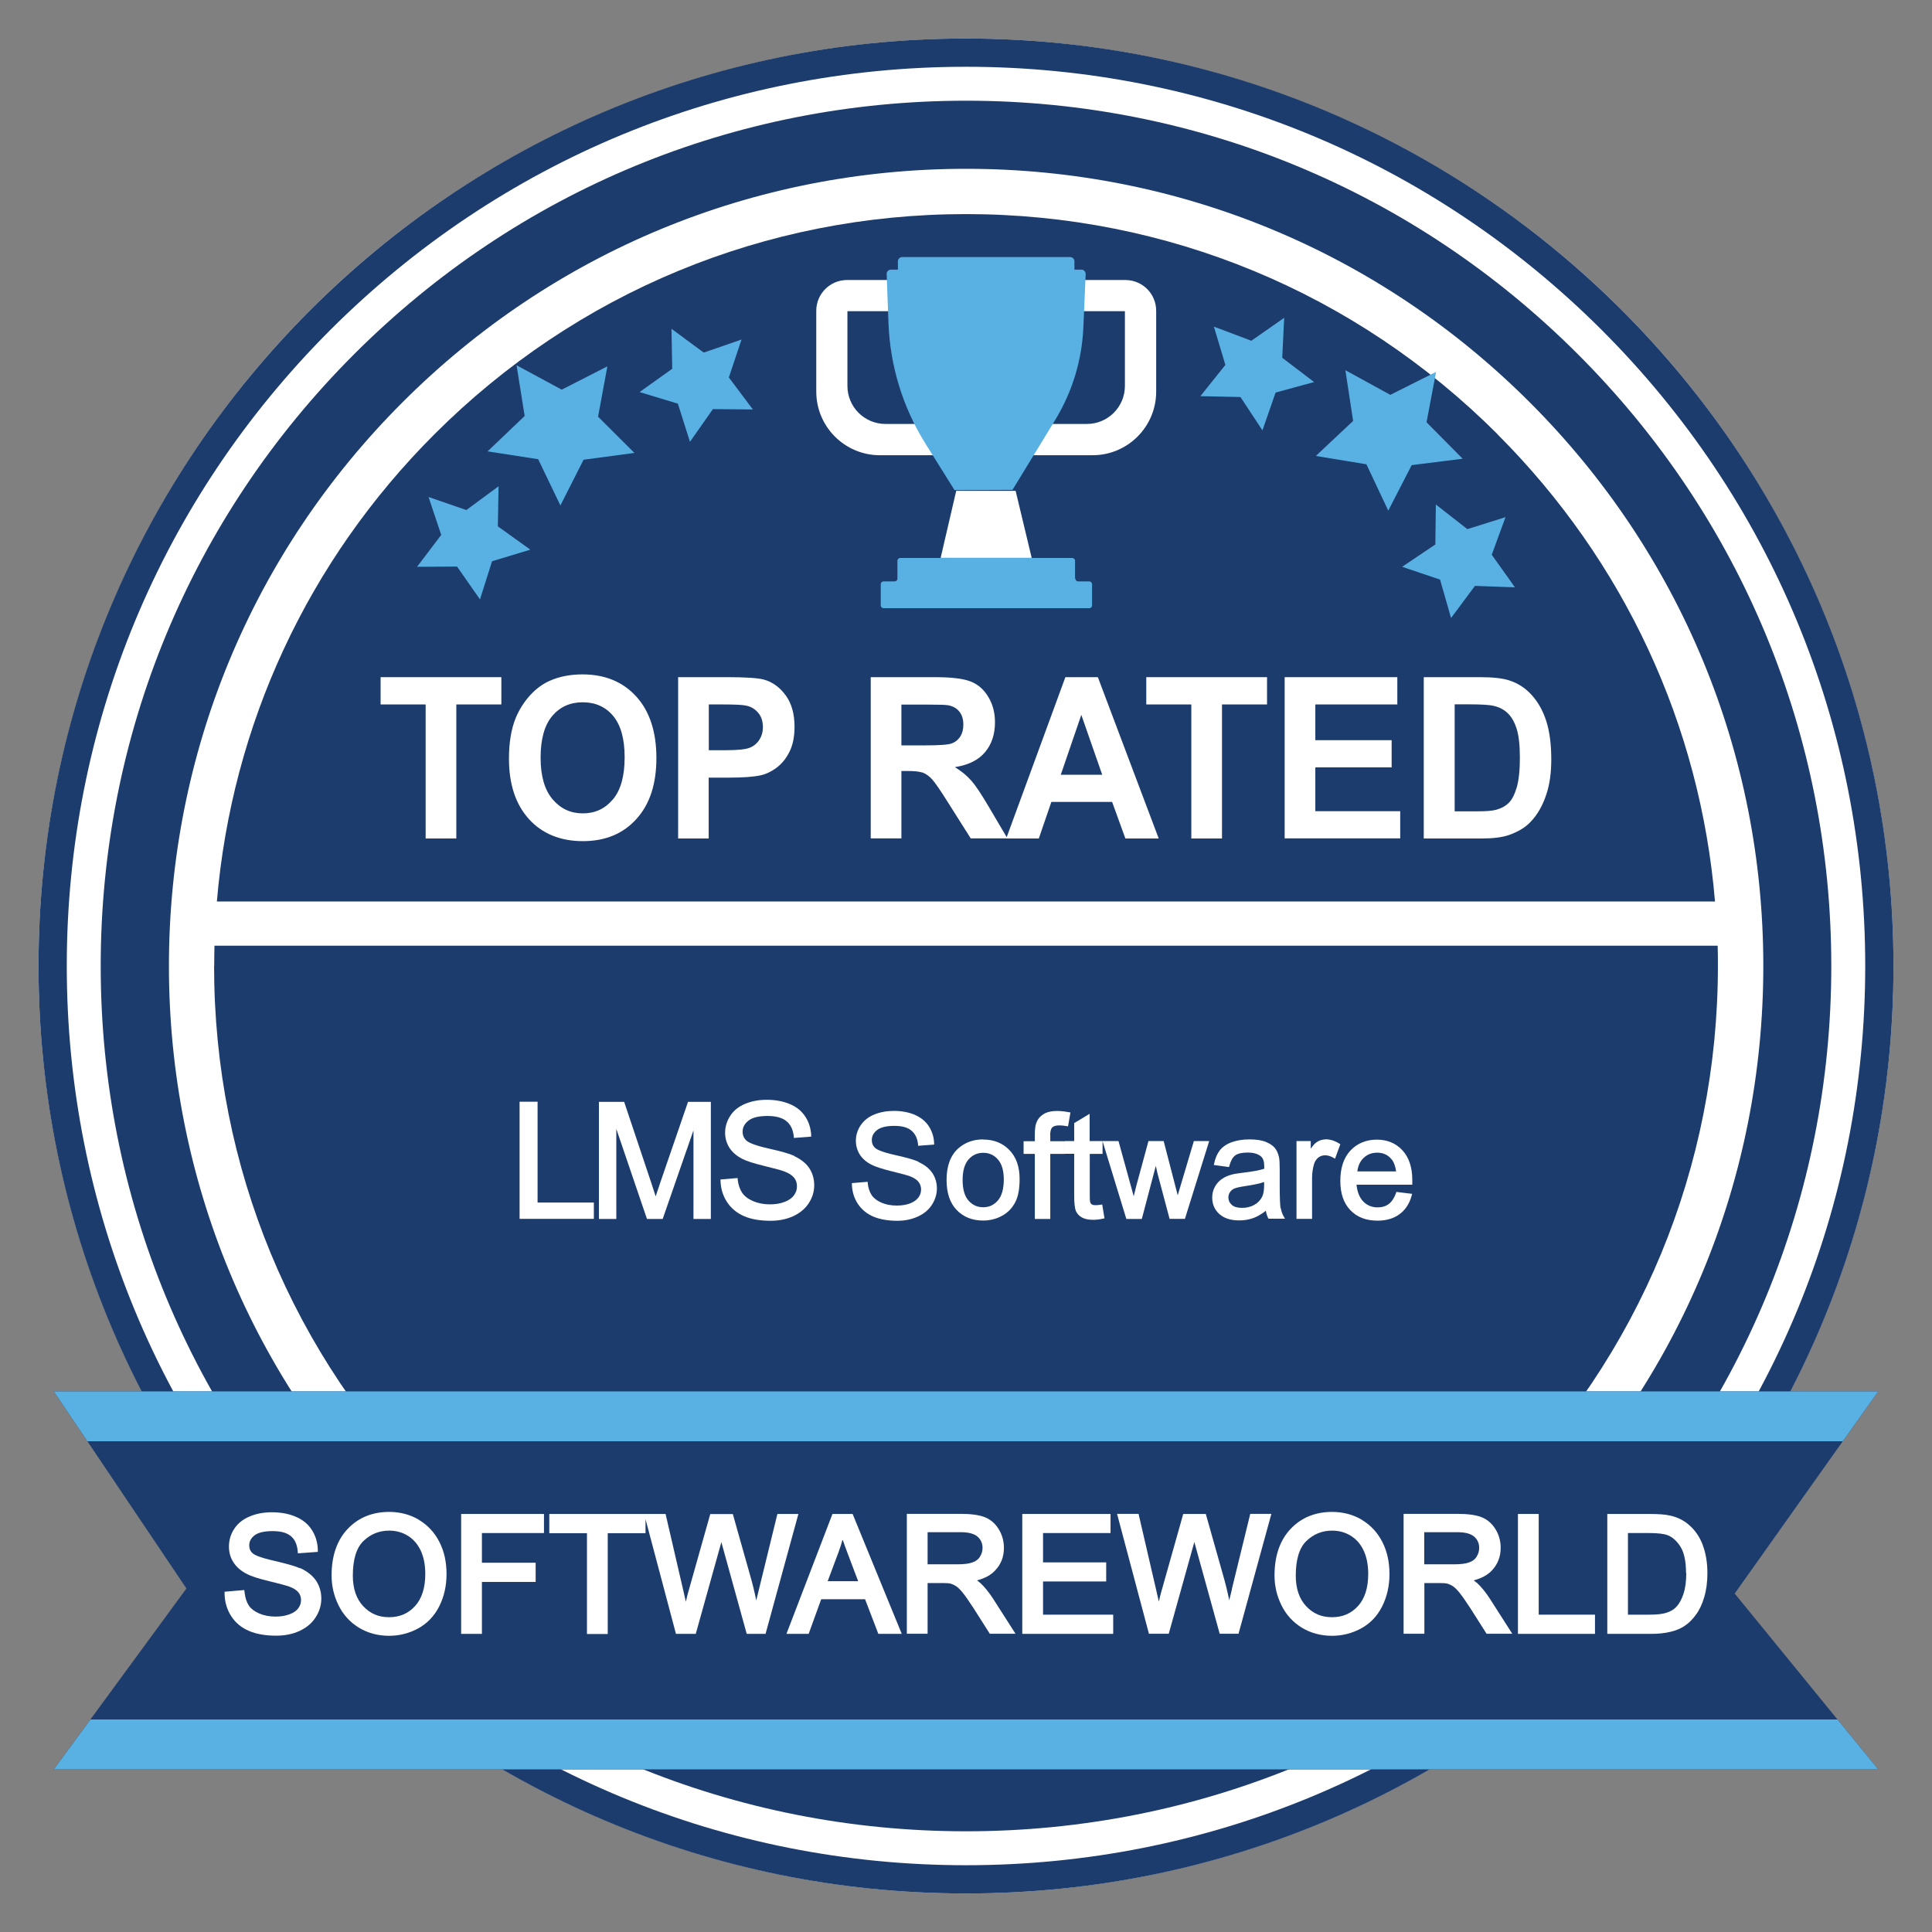 <?xml version="1.0" encoding="UTF-8"?> <svg xmlns="http://www.w3.org/2000/svg" id="Layer_1" data-name="Layer 1" viewBox="0 0 160 160"><rect x="0" y="0" width="160" height="160" fill="#808080" stroke="none"/><defs><style> .cls-1 { fill: #fff; } .cls-2 { fill: #59b1e3; } .cls-3 { fill: #1c3c6d; } </style></defs><g><circle class="cls-1" cx="80" cy="80" r="76.81"></circle><g><path class="cls-3" d="m124.03,35.97c-11.76-11.76-27.4-18.24-44.03-18.24s-32.27,6.48-44.03,18.24c-10.49,10.49-16.77,24.07-18.01,38.69h124.07c-1.23-14.62-7.52-28.19-18.01-38.69Z"></path><path class="cls-3" d="m17.73,80c0,16.63,6.48,32.27,18.24,44.03,11.76,11.76,27.4,18.24,44.03,18.24s32.27-6.48,44.03-18.24c11.76-11.76,18.24-27.4,18.24-44.03,0-.56,0-1.12-.02-1.68H17.76c-.01.56-.02,1.12-.02,1.68Z"></path></g><path class="cls-3" d="m80,3.19C37.58,3.19,3.19,37.58,3.19,80s34.39,76.81,76.81,76.81,76.81-34.39,76.81-76.81S122.42,3.19,80,3.19Zm52.66,129.47c-14.07,14.06-32.77,21.81-52.66,21.81s-38.59-7.75-52.66-21.81c-14.06-14.06-21.81-32.77-21.81-52.66s7.75-38.59,21.81-52.66C41.41,13.28,60.11,5.53,80,5.53s38.59,7.75,52.66,21.81c14.06,14.06,21.81,32.77,21.81,52.66s-7.75,38.59-21.81,52.66Z"></path><path class="cls-3" d="m130.67,29.33c-13.53-13.53-31.53-20.99-50.67-20.99s-37.13,7.45-50.67,20.99c-13.53,13.53-20.99,31.53-20.99,50.67s7.45,37.13,20.99,50.67c13.53,13.53,31.53,20.99,50.67,20.99s37.13-7.45,50.67-20.99c13.53-13.53,20.99-31.53,20.99-50.67s-7.45-37.13-20.99-50.67Zm-3.98,97.35c-12.47,12.47-29.05,19.34-46.68,19.34s-34.21-6.87-46.68-19.34c-12.47-12.47-19.34-29.05-19.34-46.68s6.87-34.21,19.34-46.68c12.47-12.47,29.05-19.34,46.68-19.34s34.21,6.87,46.68,19.34c12.47,12.47,19.34,29.05,19.34,46.68s-6.87,34.21-19.34,46.68Z"></path></g><g><polygon class="cls-3" points="155.54 146.53 4.46 146.53 15.44 131.55 4.46 115.23 155.54 115.23 143.66 131.97 155.54 146.53"></polygon><polygon class="cls-2" points="152.61 119.36 155.54 115.23 4.46 115.23 7.24 119.36 152.61 119.36"></polygon><polygon class="cls-2" points="7.49 142.4 4.46 146.53 155.54 146.53 152.17 142.4 7.49 142.4"></polygon></g><g><g><g><polygon class="cls-2" points="42.78 30.25 46.52 32.27 50.3 30.34 49.53 34.51 52.54 37.51 48.33 38.07 46.41 41.86 44.57 38.03 40.38 37.38 43.45 34.45 42.78 30.25"></polygon><polygon class="cls-2" points="35.49 41.16 38.62 42.24 41.29 40.27 41.23 43.59 43.92 45.52 40.75 46.48 39.75 49.64 37.85 46.92 34.54 46.94 36.54 44.3 35.49 41.16"></polygon><polygon class="cls-2" points="55.61 27.23 58.28 29.2 61.41 28.12 60.36 31.26 62.35 33.91 59.04 33.88 57.14 36.59 56.14 33.43 52.97 32.47 55.67 30.54 55.61 27.23"></polygon></g><polygon class="cls-2" points="118.93 30.8 115.14 32.7 111.42 30.66 112.06 34.86 108.97 37.76 113.16 38.45 114.97 42.29 116.91 38.52 121.13 37.99 118.14 34.97 118.93 30.8"></polygon><polygon class="cls-2" points="124.68 42.83 121.52 43.82 118.91 41.78 118.87 45.09 116.12 46.94 119.26 48 120.17 51.18 122.15 48.52 125.46 48.64 123.54 45.94 124.68 42.83"></polygon><polygon class="cls-2" points="106.35 26.32 103.63 28.22 100.53 27.05 101.48 30.22 99.41 32.81 102.73 32.88 104.55 35.64 105.64 32.51 108.83 31.64 106.19 29.63 106.35 26.32"></polygon></g><path class="cls-2" d="m89.03,47.92v-1.48c0-.13-.11-.23-.23-.23h-14.25c-.13,0-.23.11-.23.23v1.48c0,.13-.11.23-.23.23h-.92c-.13,0-.23.11-.23.23v1.76c0,.13.11.23.23.23h17.04c.13,0,.23-.11.23-.23v-1.76c0-.13-.11-.23-.23-.23h-.92c-.13,0-.23-.11-.23-.23Z"></path><polygon class="cls-1" points="84.11 40.65 79.19 40.65 77.9 46.2 85.44 46.2 84.11 40.65"></polygon><path class="cls-1" d="m93.19,23.19h-23.04c-1.41,0-2.55,1.14-2.55,2.55v6.69c0,2.91,2.36,5.27,5.27,5.27h17.61c2.91,0,5.27-2.36,5.27-5.27v-6.69c0-1.41-1.14-2.55-2.55-2.55Zm-.03,8.77c0,1.74-1.41,3.15-3.15,3.15h-16.68c-1.74,0-3.15-1.41-3.15-3.15v-6.19h22.98v6.19Z"></path><path class="cls-2" d="m88.98,22.33v-.69c0-.19-.16-.35-.35-.35h-13.92c-.19,0-.35.16-.35.35v.69h-.58c-.2,0-.36.17-.35.36l.15,4.07c.13,3.53,1.18,6.96,3.05,9.96l2.42,3.87,4.8-.02,3.53-5.78c1.42-2.32,2.22-4.96,2.34-7.67l.19-4.42c0-.2-.15-.37-.35-.37h-.57Z"></path></g><g><polygon class="cls-1" points="44.52 91.24 43.03 91.24 43.03 100.94 49.18 100.94 49.18 99.59 44.52 99.59 44.52 91.24"></polygon><path class="cls-1" d="m54.69,97.91h0c-.16.47-.29.86-.39,1.17-.09-.28-.2-.63-.34-1.05l-2.27-6.78h-2.09v9.7h1.44v-7.46l2.54,7.46h1.3l2.55-7.34v7.34h1.44v-9.7h-1.89l-2.29,6.66Z"></path><path class="cls-1" d="m65.79,95.73h0c-.39-.18-1.08-.38-2.12-.61-1.24-.28-1.68-.51-1.84-.65-.22-.2-.33-.44-.33-.75,0-.36.16-.66.48-.91.32-.26.86-.39,1.58-.39s1.23.15,1.57.43c.35.28.55.71.61,1.28v.11s1.44-.11,1.44-.11v-.11c-.03-.57-.19-1.1-.49-1.55-.3-.46-.73-.81-1.29-1.04-.55-.23-1.19-.35-1.9-.35-.65,0-1.25.11-1.78.33-.54.22-.96.56-1.24.99-.28.43-.43.91-.43,1.4,0,.46.12.87.35,1.24.23.37.59.68,1.05.92.36.19.98.39,1.85.6.86.21,1.42.36,1.67.46.37.14.64.32.8.52.16.2.23.43.23.71s-.08.52-.25.74c-.16.23-.42.41-.76.54-.35.14-.76.21-1.22.21-.52,0-.99-.09-1.41-.27-.41-.18-.71-.41-.9-.69-.19-.29-.32-.66-.37-1.11v-.11s-1.42.12-1.42.12v.11c.02.65.2,1.24.54,1.76.34.52.82.91,1.41,1.17.59.25,1.33.38,2.2.38.69,0,1.32-.13,1.87-.38.56-.26.99-.62,1.29-1.08.3-.46.45-.96.45-1.49s-.14-1-.41-1.41c-.27-.41-.7-.74-1.27-1.01Z"></path><path class="cls-1" d="m76.07,96.21h0c-.35-.16-.98-.34-1.92-.55-1.12-.25-1.52-.46-1.66-.58-.2-.18-.29-.4-.29-.67,0-.32.14-.59.43-.82.29-.23.77-.35,1.43-.35s1.1.13,1.42.39c.31.26.5.64.55,1.15v.11s1.33-.1,1.33-.1v-.11c-.02-.52-.17-1-.44-1.41-.27-.42-.67-.73-1.17-.95-.5-.21-1.08-.32-1.73-.32-.59,0-1.13.1-1.62.3-.49.2-.87.51-1.13.9-.26.39-.39.82-.39,1.28,0,.41.11.79.32,1.13.21.33.53.62.96.84.33.17.88.35,1.68.55.78.19,1.29.33,1.51.41.34.13.58.29.72.47.14.18.21.39.21.63s-.07.46-.22.66c-.15.2-.38.37-.69.49-.32.12-.69.18-1.1.18-.47,0-.9-.08-1.27-.24-.37-.16-.64-.37-.81-.62-.17-.26-.29-.6-.33-1v-.11s-1.31.11-1.31.11v.11c.02.59.18,1.13.49,1.6.31.47.74.83,1.28,1.06.54.23,1.21.35,1.99.35.63,0,1.2-.12,1.7-.35.51-.23.9-.56,1.17-.98.27-.42.41-.88.41-1.35s-.13-.91-.38-1.28c-.25-.37-.64-.68-1.15-.91Z"></path><path class="cls-1" d="m81.42,94.36c-.79,0-1.47.24-2.03.72-.66.57-1,1.46-1,2.64,0,1.07.28,1.91.84,2.49.56.58,1.29.87,2.19.87.56,0,1.08-.13,1.56-.39.48-.26.84-.64,1.09-1.11.25-.47.37-1.12.37-1.94,0-1.01-.28-1.82-.85-2.4-.56-.58-1.29-.87-2.18-.87Zm1.71,3.32c0,.78-.17,1.37-.49,1.74-.33.37-.72.56-1.21.56s-.89-.18-1.22-.55c-.33-.37-.49-.95-.49-1.71s.17-1.34.49-1.7c.33-.37.73-.55,1.22-.55s.88.18,1.21.55c.33.37.49.93.49,1.67Z"></path><path class="cls-1" d="m86.97,94.05c0-.34.06-.57.17-.68.11-.11.31-.17.59-.17.19,0,.39.02.6.06l.12.02.2-1.15-.11-.02c-.94-.18-1.7-.13-2.14.17-.28.18-.47.42-.58.72-.08.22-.12.53-.12.97v.54h-.93v1.05h.93v5.39h1.28v-5.39h1.21v-1.05h-1.21v-.46Z"></path><path class="cls-1" d="m97.53,98.97l-1.16-4.47h-1.26l-1.01,3.72c-.09.36-.16.64-.21.85l-1.26-4.57h-2.39v-2.26l-1.28.77v1.49h-.77v1.05h.77v3.45c0,.65.05,1.07.14,1.29.1.22.26.4.49.53.23.13.55.2.95.2.24,0,.52-.03.82-.1l.11-.02-.19-1.15-.11.02c-.4.06-.62.05-.74-.02-.06-.04-.11-.09-.13-.15-.02-.04-.05-.16-.05-.53v-3.51h1.06v-1.05l1.97,6.44h1.28l1.16-4.4.13.59,1.01,3.8h1.27l2.01-6.44h-1.27l-1.33,4.47Z"></path><path class="cls-1" d="m106.05,100.06c-.04-.25-.07-.87-.07-1.84v-1.4c0-.48-.02-.8-.06-.99-.07-.31-.18-.56-.35-.77-.17-.2-.43-.37-.78-.51-.34-.13-.79-.19-1.33-.19s-1.03.08-1.45.23c-.42.15-.75.38-.98.66-.22.28-.39.66-.48,1.11l-.03.12,1.26.17.03-.1c.11-.41.27-.7.48-.86.21-.16.56-.24,1.03-.24.5,0,.87.11,1.12.33.17.15.26.43.26.82,0,.03,0,.09,0,.19-.39.13-.99.24-1.77.33-.42.05-.74.1-.95.16-.29.08-.56.2-.79.36-.24.16-.43.38-.58.65-.15.27-.22.57-.22.89,0,.55.2,1.01.59,1.36.39.35.94.53,1.65.53.42,0,.83-.07,1.2-.21.32-.12.66-.32,1-.59.04.22.1.42.19.6l.03.06h1.37l-.1-.17c-.13-.23-.21-.46-.25-.71Zm-1.36-2.18v.22c0,.44-.05.78-.16,1-.14.28-.35.51-.65.68-.3.17-.64.25-1.02.25s-.67-.08-.85-.25c-.19-.17-.28-.37-.28-.61,0-.16.04-.3.13-.44.09-.13.2-.23.36-.3.17-.07.47-.14.89-.2.67-.1,1.2-.21,1.58-.34Z"></path><path class="cls-1" d="m109.78,94.36c-.27,0-.52.08-.74.23h0c-.16.11-.32.29-.49.54v-.63h-1.18v6.44h1.29v-3.37c0-.43.06-.83.17-1.19.07-.22.19-.39.35-.52.35-.26.81-.24,1.26.03l.12.07.44-1.2-.08-.05c-.38-.24-.77-.36-1.14-.36Z"></path><path class="cls-1" d="m115.62,98.79c-.15.42-.36.73-.61.92-.25.19-.56.28-.92.28-.49,0-.89-.17-1.21-.51-.3-.32-.48-.78-.54-1.37h4.62v-.11c0-.13,0-.22,0-.28,0-1.05-.28-1.88-.82-2.46-.55-.59-1.26-.88-2.12-.88s-1.62.3-2.18.9c-.56.6-.84,1.44-.84,2.51s.28,1.85.83,2.43c.55.58,1.31.87,2.24.87.74,0,1.36-.18,1.85-.55.48-.36.82-.88.99-1.54l.04-.13-1.31-.16-.03.09Zm0-1.78h-3.21c.05-.45.22-.82.5-1.1.31-.3.68-.45,1.14-.45.5,0,.9.18,1.21.57.18.22.3.55.36.98Z"></path></g><g><path class="cls-1" d="m35.25,69.44v-11.1h-3.73v-2.26h10v2.26h-3.73v11.1h-2.54Z"></path><path class="cls-1" d="m42.15,62.84c0-1.36.19-2.5.58-3.43.29-.68.68-1.29,1.17-1.83.49-.54,1.04-.94,1.63-1.2.78-.35,1.69-.53,2.71-.53,1.85,0,3.34.61,4.45,1.83,1.11,1.22,1.67,2.92,1.67,5.09s-.55,3.84-1.66,5.06c-1.1,1.22-2.58,1.83-4.43,1.83s-3.36-.61-4.46-1.82c-1.1-1.21-1.66-2.88-1.66-5.01Zm2.62-.09c0,1.51.33,2.66.99,3.44s1.49,1.17,2.51,1.17,1.84-.39,2.49-1.16c.65-.77.97-1.94.97-3.48s-.32-2.67-.95-3.43c-.63-.75-1.47-1.13-2.52-1.13s-1.89.38-2.53,1.14c-.64.76-.96,1.91-.96,3.45Z"></path><path class="cls-1" d="m56.16,69.44v-13.36h4.08c1.54,0,2.55.07,3.02.2.72.2,1.32.64,1.81,1.31.49.67.73,1.54.73,2.6,0,.82-.14,1.51-.42,2.07-.28.56-.64,1-1.07,1.32-.43.32-.87.53-1.32.63-.61.13-1.48.19-2.64.19h-1.66v5.04h-2.54Zm2.54-11.1v3.79h1.39c1,0,1.67-.07,2.01-.21.34-.14.6-.36.79-.66.19-.3.29-.64.29-1.04,0-.49-.13-.89-.4-1.2-.27-.32-.61-.51-1.02-.59-.3-.06-.91-.09-1.83-.09h-1.23Z"></path><path class="cls-1" d="m72.11,69.44v-13.36h5.35c1.34,0,2.32.12,2.93.36.61.24,1.1.67,1.46,1.28.37.61.55,1.31.55,2.1,0,1-.28,1.83-.83,2.48-.55.65-1.38,1.06-2.49,1.23.55.34,1,.71,1.36,1.12.36.41.84,1.13,1.45,2.17l1.54,2.61h-3.04l-1.84-2.91c-.65-1.04-1.1-1.69-1.34-1.96-.24-.27-.5-.46-.76-.56-.27-.1-.7-.15-1.28-.15h-.52v5.58h-2.54Zm2.54-7.71h1.88c1.22,0,1.98-.05,2.28-.16.3-.11.54-.3.71-.56.17-.27.26-.6.26-1,0-.45-.11-.81-.34-1.09-.23-.28-.54-.45-.96-.52-.21-.03-.82-.05-1.85-.05h-1.98v3.39Z"></path><path class="cls-1" d="m95.96,69.44h-2.76l-1.1-3.03h-5.03l-1.04,3.03h-2.7l4.9-13.36h2.69l5.04,13.36Zm-4.68-5.28l-1.73-4.96-1.7,4.96h3.43Z"></path><path class="cls-1" d="m98.66,69.44v-11.1h-3.73v-2.26h10v2.26h-3.73v11.1h-2.54Z"></path><path class="cls-1" d="m106.39,69.44v-13.36h9.33v2.26h-6.79v2.96h6.32v2.25h-6.32v3.63h7.03v2.25h-9.57Z"></path><path class="cls-1" d="m117.93,56.08h4.64c1.05,0,1.85.09,2.39.26.74.23,1.37.64,1.9,1.23.53.59.93,1.31,1.2,2.16.27.85.41,1.91.41,3.16,0,1.1-.13,2.05-.39,2.84-.31.97-.76,1.76-1.35,2.36-.44.46-1.04.81-1.79,1.07-.56.19-1.31.28-2.25.28h-4.78v-13.36Zm2.54,2.26v8.85h1.9c.71,0,1.22-.04,1.54-.13.41-.11.75-.29,1.03-.56.27-.26.49-.69.67-1.29.17-.6.26-1.41.26-2.45s-.09-1.83-.26-2.38-.41-.98-.72-1.29c-.31-.31-.7-.52-1.18-.63-.35-.09-1.05-.13-2.09-.13h-1.14Z"></path></g><g><path class="cls-1" d="m24.85,129.88c-.4-.18-1.1-.38-2.14-.62-1.28-.29-1.66-.51-1.78-.62-.2-.17-.29-.39-.29-.66,0-.32.14-.59.43-.82.3-.24.81-.36,1.51-.36s1.17.14,1.5.41c.33.27.51.66.57,1.2l.02.23,1.65-.12v-.23c-.03-.6-.2-1.14-.51-1.61-.31-.48-.76-.84-1.34-1.08-.56-.24-1.22-.36-1.95-.36-.67,0-1.28.11-1.83.34-.56.23-1,.58-1.29,1.03-.3.45-.44.95-.44,1.47,0,.48.12.92.37,1.3.24.38.61.71,1.1.96.37.2.99.4,1.88.61.86.21,1.41.36,1.66.45.35.13.61.3.75.48.14.18.21.39.21.63s-.07.46-.22.67c-.15.21-.39.38-.71.5-.34.13-.73.2-1.18.2-.5,0-.96-.09-1.36-.26-.39-.17-.67-.39-.85-.65-.18-.27-.3-.63-.35-1.06l-.03-.23-1.63.14v.22c.02.67.21,1.29.56,1.82.35.54.85.95,1.47,1.21.61.26,1.36.39,2.25.39.71,0,1.35-.13,1.92-.39.58-.27,1.03-.64,1.34-1.13.31-.48.47-1,.47-1.55s-.15-1.05-.43-1.48c-.29-.42-.73-.78-1.32-1.05Z"></path><path class="cls-1" d="m34.71,125.87c-.74-.44-1.57-.66-2.48-.66-1.39,0-2.55.47-3.44,1.41-.88.93-1.33,2.23-1.33,3.85,0,.86.19,1.69.57,2.46.38.78.95,1.41,1.68,1.86.74.45,1.58.68,2.51.68.86,0,1.67-.21,2.41-.61.75-.41,1.33-1.02,1.74-1.82.4-.79.61-1.69.61-2.68s-.19-1.87-.58-2.64c-.39-.78-.96-1.4-1.69-1.84Zm.51,4.48c0,1.15-.29,2.05-.85,2.66-.57.62-1.27.92-2.15.92s-1.56-.3-2.14-.91c-.57-.61-.86-1.46-.86-2.53,0-1.35.3-2.32.89-2.88.6-.57,1.29-.85,2.13-.85.58,0,1.1.15,1.56.44.46.29.81.71,1.05,1.23.25.54.37,1.19.37,1.92Z"></path><polygon class="cls-1" points="38.19 135.31 39.91 135.31 39.91 131.01 44.36 131.01 44.36 129.42 39.91 129.42 39.91 126.96 45.05 126.96 45.05 125.38 38.19 125.38 38.19 135.31"></polygon><path class="cls-1" d="m64.38,125.38l-1.53,6.26c-.08.31-.15.61-.22.9-.14-.7-.32-1.44-.54-2.19l-1.4-4.96h-1.87l-1.85,6.56c-.03.09-.08.32-.17.7-.06-.29-.13-.59-.2-.88l-1.48-6.39h-9.63v1.59h3.12v8.35h1.72v-8.35h3.13v-1.16l2.52,9.5h1.64l2.06-7.38c.02-.07.04-.15.06-.22.02.07.04.14.06.22l2.04,7.38h1.56l2.72-9.93h-1.75Z"></path><path class="cls-1" d="m68.94,125.38l-3.81,9.93h1.84l1.04-2.87h3.63l1.1,2.87h1.94l-4.07-9.93h-1.67Zm-.4,5.58l.92-2.46c.12-.33.23-.67.32-1.01.12.35.26.74.42,1.16l.87,2.3h-2.53Z"></path><path class="cls-1" d="m81.15,131.07c-.07-.06-.15-.13-.24-.19.65-.17,1.16-.44,1.51-.83.48-.5.72-1.13.72-1.86,0-.56-.14-1.08-.43-1.55-.29-.47-.68-.81-1.17-1-.47-.18-1.13-.27-2.01-.27h-4.43v9.93h1.72v-4.2h1.22c.38,0,.56.02.64.04.17.04.34.12.5.22.16.11.36.3.58.58.23.29.53.73.89,1.28l1.32,2.08h2.13l-1.88-2.94c-.34-.52-.7-.96-1.08-1.31Zm.01-2.15c-.14.22-.34.37-.62.47-.29.11-.72.16-1.26.16h-2.46v-2.66h2.76c.64,0,1.1.13,1.38.37.27.24.41.55.41.93,0,.26-.07.5-.21.72Z"></path><polygon class="cls-1" points="86.38 130.97 91.61 130.97 91.61 129.39 86.38 129.39 86.38 126.96 91.97 126.96 91.97 125.38 84.66 125.38 84.66 135.31 92.19 135.31 92.19 133.72 86.38 133.72 86.38 130.97"></polygon><path class="cls-1" d="m102.02,131.63c-.08.31-.15.61-.22.9-.14-.7-.32-1.44-.54-2.19l-1.4-4.96h-1.87l-1.85,6.56c-.03.09-.08.32-.17.7-.06-.29-.13-.59-.2-.88l-1.48-6.39h-1.78l2.64,9.93h1.64l2.06-7.38c.02-.07.04-.15.06-.22.02.07.04.14.06.22l2.04,7.38h1.56l2.72-9.93h-1.75l-1.53,6.26Z"></path><path class="cls-1" d="m112.8,125.87c-.74-.44-1.57-.66-2.48-.66-1.39,0-2.55.47-3.44,1.41-.88.93-1.33,2.23-1.33,3.85,0,.86.19,1.69.57,2.46.38.78.95,1.41,1.68,1.86.74.45,1.58.68,2.51.68.86,0,1.67-.21,2.41-.61.75-.41,1.34-1.02,1.74-1.82.4-.79.61-1.69.61-2.68s-.19-1.87-.58-2.64c-.39-.78-.96-1.4-1.69-1.84Zm.51,4.48c0,1.15-.29,2.05-.85,2.66-.57.62-1.27.92-2.15.92s-1.56-.3-2.14-.91c-.57-.61-.86-1.46-.86-2.53,0-1.35.3-2.32.89-2.88.6-.57,1.29-.85,2.13-.85.58,0,1.1.15,1.56.44.46.29.81.71,1.05,1.23.25.54.37,1.19.37,1.92Z"></path><path class="cls-1" d="m122.28,131.07c-.07-.06-.15-.13-.24-.19.65-.17,1.16-.44,1.52-.83.47-.5.72-1.13.72-1.86,0-.56-.14-1.08-.43-1.55-.29-.47-.68-.81-1.17-1-.47-.18-1.13-.27-2.01-.27h-4.43v9.93h1.72v-4.2h1.22c.38,0,.56.02.64.04.17.04.34.12.5.22.16.11.36.3.58.58.23.29.53.73.89,1.28l1.32,2.08h2.13l-1.88-2.94c-.34-.52-.7-.96-1.08-1.31Zm.01-2.15c-.14.22-.34.37-.62.47-.29.11-.72.16-1.26.16h-2.46v-2.66h2.76c.64,0,1.1.13,1.38.37.27.24.41.55.41.93,0,.26-.07.5-.21.72Z"></path><polygon class="cls-1" points="127.43 125.38 125.71 125.38 125.71 135.31 132.09 135.31 132.09 133.72 127.43 133.72 127.43 125.38"></polygon><path class="cls-1" d="m141.02,127.96c-.26-.69-.66-1.27-1.19-1.71-.41-.35-.91-.6-1.49-.73-.41-.1-.98-.14-1.74-.14h-3.49v9.93h3.65c.59,0,1.12-.06,1.58-.17.47-.11.87-.28,1.2-.51.33-.22.64-.53.92-.92.28-.38.51-.87.68-1.45.17-.57.26-1.24.26-1.98,0-.87-.13-1.65-.39-2.33Zm-1.37,2.31c0,.69-.08,1.28-.24,1.75-.15.46-.37.84-.64,1.11-.18.18-.44.33-.76.43-.33.11-.8.16-1.4.16h-1.79v-6.76h1.75c.71,0,1.23.06,1.54.18.41.16.77.49,1.07.97.3.49.45,1.22.45,2.16Z"></path></g></svg> 